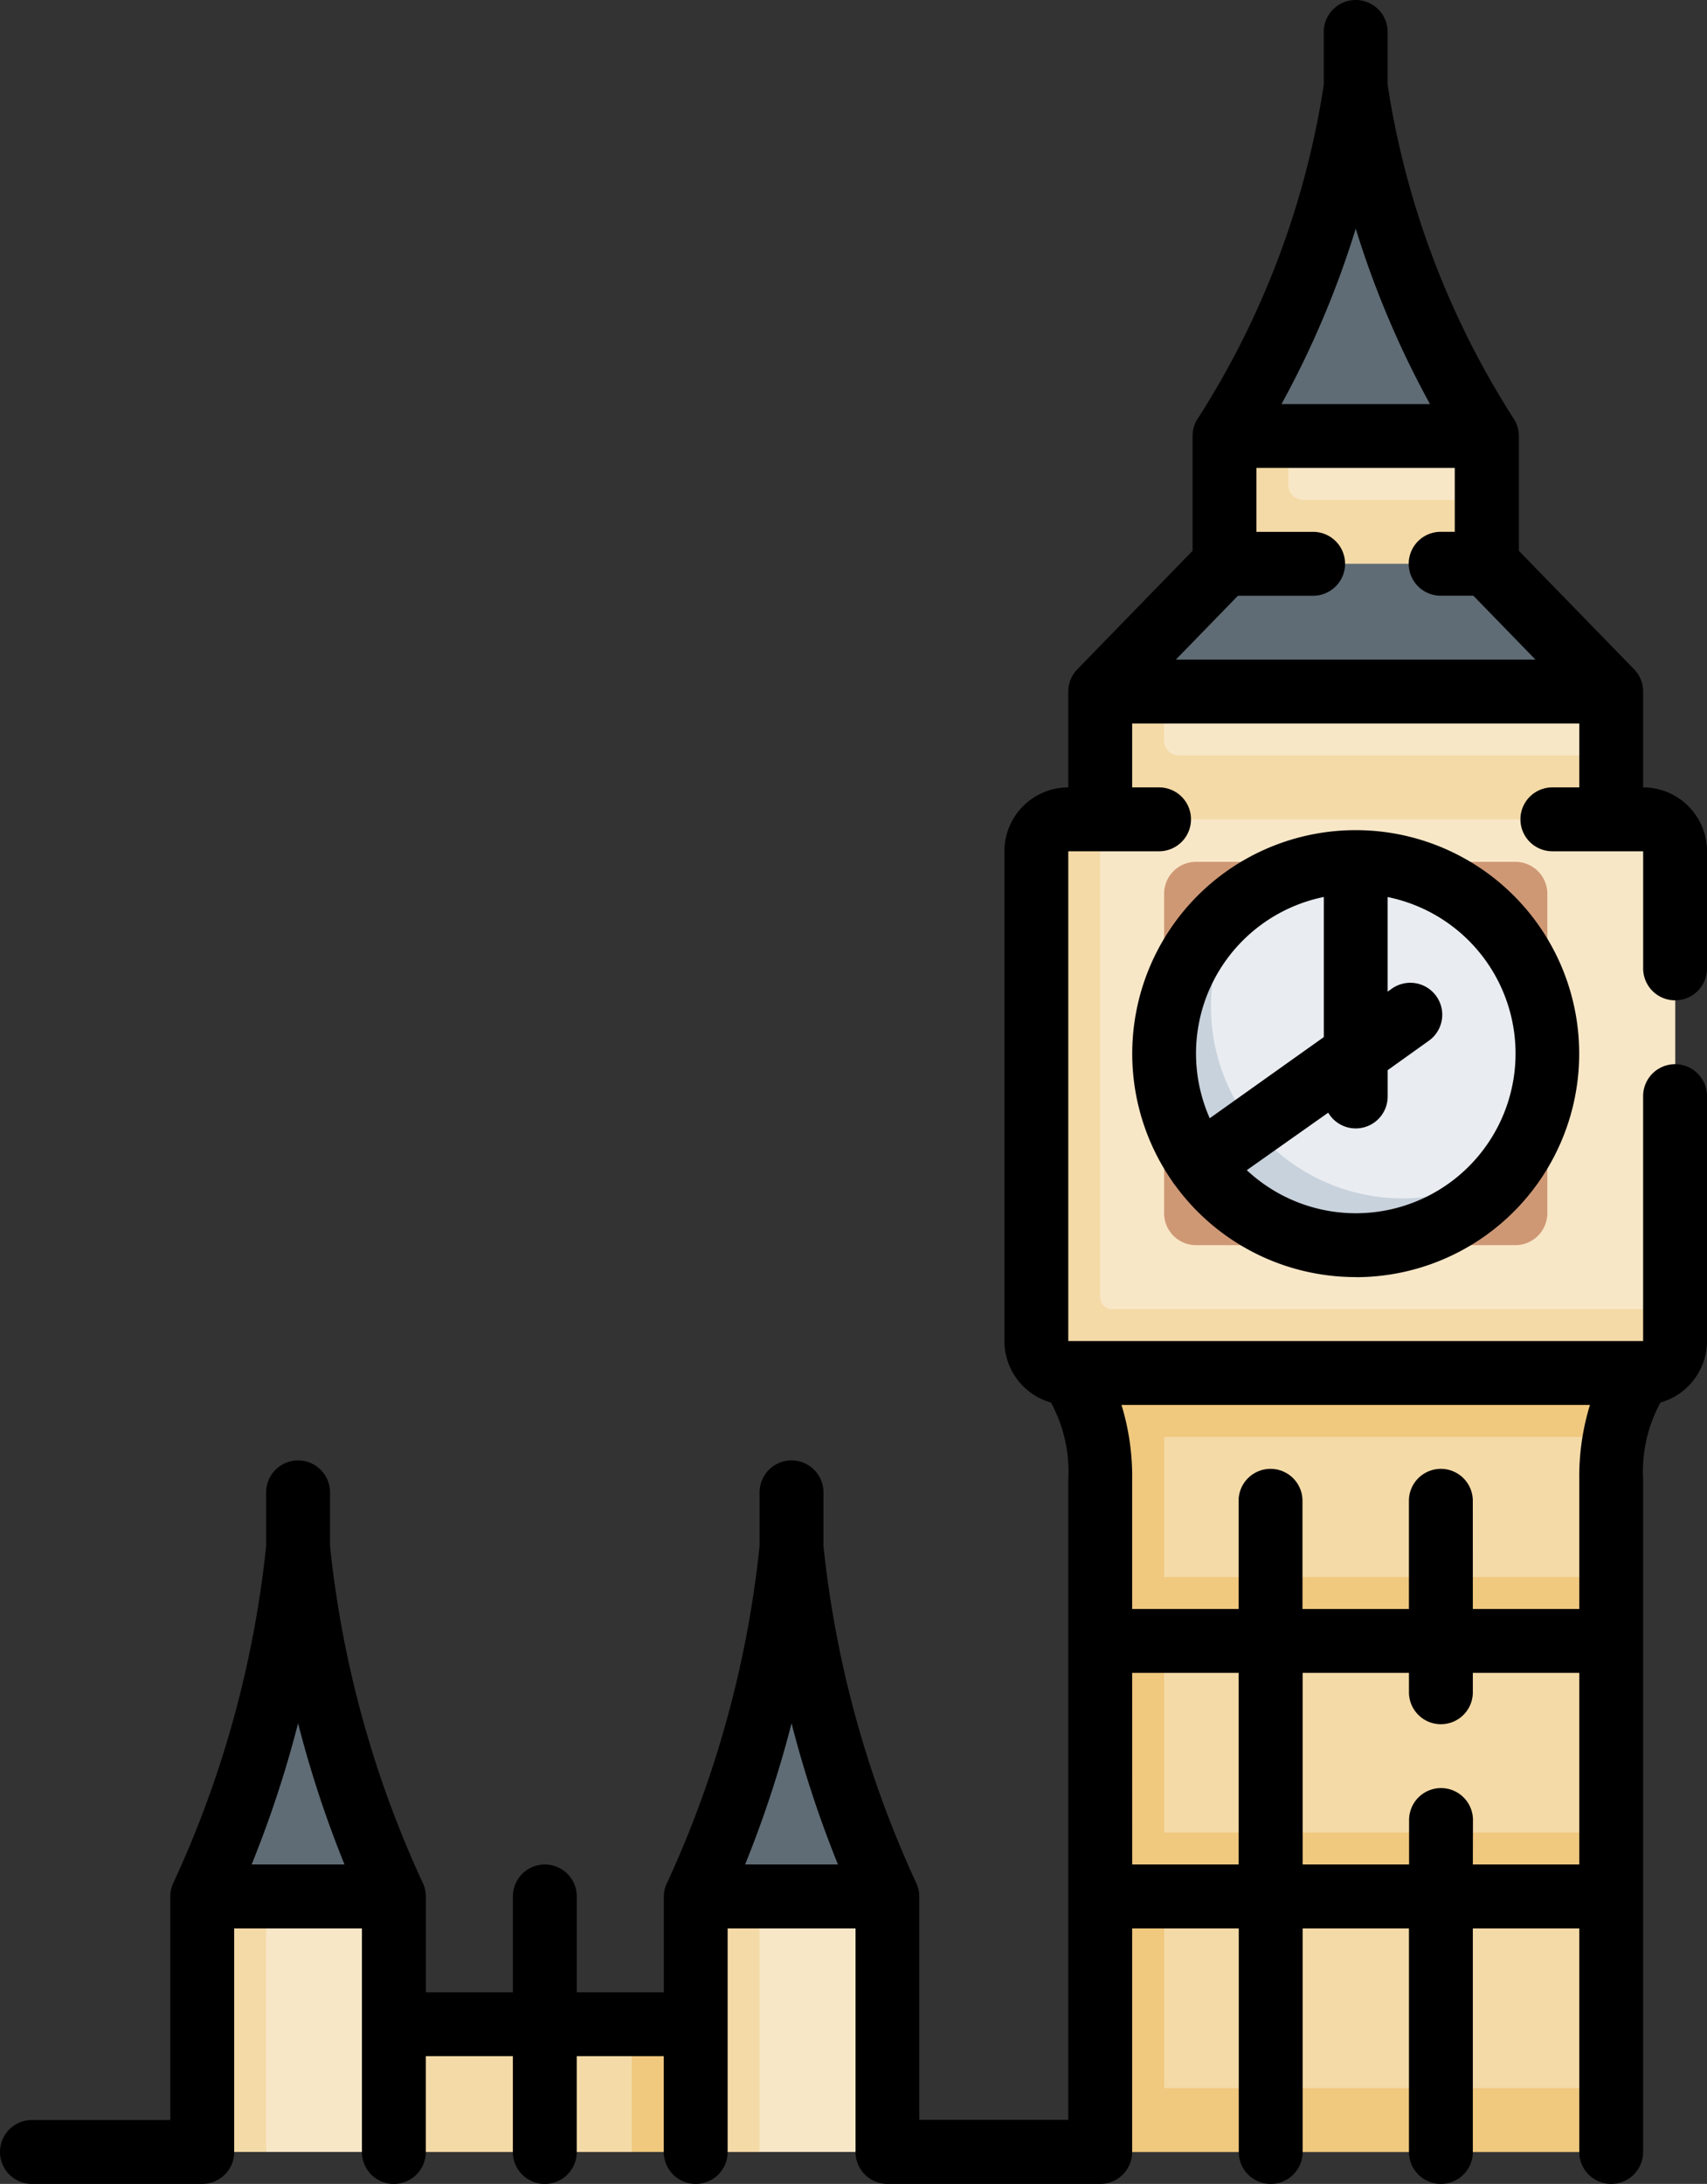 <svg xmlns="http://www.w3.org/2000/svg" width="52.216" height="66.792" viewBox="0 0 52.216 66.792"><rect x="0" y="0" width="52.216" height="66.792" fill="#333333" stroke="none"/><g id="big-ben" transform="translate(-55.953 0)"><g id="Group_175210" data-name="Group 175210" transform="translate(62.14 2.67)"><path id="Path_55402" data-name="Path 55402" d="M319.34,327.379V349.9l14.979-1.3v-5.861l-.581-.912.581-1.042v-5.861l-.521-.912.521-1.042v-2.985a7.216,7.216,0,0,1,.112-1.3Z" transform="translate(-291.22 -287.407)" fill="#f4daa7"></path><path id="Path_55403" data-name="Path 55403" d="M309.771,281.854h13.676V279.9H309.771v-5.861h13.676v-1.954H309.771V267.8h13.788a3.608,3.608,0,0,1,.865-1.954l-8.976-8.466-8.608,8.466a4.459,4.459,0,0,1,.977,3.256v20.569h15.63v-1.954H309.771Z" transform="translate(-280.348 -226.524)" fill="#f0c87e"></path><path id="Path_55404" data-name="Path 55404" d="M326.168,35.072l-1.09-2.214,1.09-1.693A26.98,26.98,0,0,1,322.154,20.5a26.98,26.98,0,0,1-4.013,10.665l1.09,1.693-1.09,2.214-3.8,3.908,7.815,1.954,7.815-1.954Z" transform="translate(-286.871 -20.5)" fill="#5f6c75"></path><path id="Path_55405" data-name="Path 55405" d="M322.25,166.287h-.977l-1.3-.985,1.3-.969v-1.954H307.6l-1.954,3.908-1.3,16.281,18.886-1.3v-14A.977.977,0,0,0,322.25,166.287Z" transform="translate(-278.174 -143.899)" fill="#f8e7c7"></path><path id="Path_55406" data-name="Path 55406" d="M301.294,207V192.379h-.977a.977.977,0,0,0-.977.977v14.979a.977.977,0,0,0,.977.977H317.9a.977.977,0,0,0,.977-.977v-.977H301.652A.358.358,0,0,1,301.294,207Z" transform="translate(-273.825 -169.991)" fill="#f4daa7"></path><path id="Path_55407" data-name="Path 55407" d="M316.294,162.379H314.34v3.908h15.63v-1.954H316.75a.456.456,0,0,1-.456-.456Z" transform="translate(-286.871 -143.899)" fill="#f4daa7"></path><path id="Path_55408" data-name="Path 55408" d="M358.834,104.333l-6.937.651.864-2.605h6.073Z" transform="translate(-319.537 -91.714)" fill="#f8e7c7"></path><path id="Path_55409" data-name="Path 55409" d="M345.481,102.379h-1.954v3.908h8.027v-1.954h-5.617a.456.456,0,0,1-.456-.456Z" transform="translate(-312.257 -91.714)" fill="#f4daa7"></path><path id="Path_55410" data-name="Path 55410" d="M340.086,214.1h-9.769a.977.977,0,0,1-.977-.977v-9.769a.977.977,0,0,1,.977-.977h9.769a.977.977,0,0,1,.977.977v9.769A.977.977,0,0,1,340.086,214.1Z" transform="translate(-299.918 -178.689)" fill="#cf9875"></path><path id="Path_55411" data-name="Path 55411" d="M341.29,202.379a5.832,5.832,0,0,0-3.365,1.064,8.145,8.145,0,0,0-1.585,3.886,5.861,5.861,0,0,0,5.861,5.861,8.145,8.145,0,0,0,3.886-1.585,5.86,5.86,0,0,0-4.8-9.226Z" transform="translate(-306.006 -178.689)" fill="#e9edf1"></path><path id="Path_55412" data-name="Path 55412" d="M330.773,213.909a5.833,5.833,0,0,1,1.064-3.365A5.86,5.86,0,1,0,340,218.707a5.86,5.86,0,0,1-9.226-4.8Z" transform="translate(-299.918 -185.79)" fill="#c8d2dc"></path><path id="Path_55413" data-name="Path 55413" d="M225.2,374.078a33.116,33.116,0,0,1-2.931-10.665,33.116,33.116,0,0,1-2.931,10.665l2.931,1.475Z" transform="translate(-204.245 -318.748)" fill="#5f6c75"></path><path id="Path_55414" data-name="Path 55414" d="M109.313,374.078a33.116,33.116,0,0,1-2.931-10.665,33.116,33.116,0,0,1-2.931,10.665l2.931,1.475Z" transform="translate(-103.452 -318.748)" fill="#5f6c75"></path><path id="Path_55415" data-name="Path 55415" d="M109.755,453.107h4.095l4.389-.969,6.611.969h3.907v-7.815h-3.908l-1.316,6.463-9.871-2.555v-3.908h-3.908l-1.3,3.924Z" transform="translate(-107.801 -389.962)" fill="#f8e7c7"></path><path id="Path_55416" data-name="Path 55416" d="M105.406,445.292v7.815h-1.954v-7.815Zm13.141,0V449.2l-.961.391-.993-.391h-7.28v3.908h7.28l.762-.26,1.192.26H120.5v-7.815Z" transform="translate(-103.452 -389.962)" fill="#f4daa7"></path><path id="Path_55417" data-name="Path 55417" d="M204.34,475.292h1.954V479.2H204.34Z" transform="translate(-191.199 -416.055)" fill="#f0c87e"></path></g><g id="Group_175212" data-name="Group 175212" transform="translate(55.953 0)"><g id="Group_175211" data-name="Group 175211" transform="translate(0 0)"><path id="Path_55418" data-name="Path 55418" d="M105.239,66.792a.977.977,0,0,1-.977-.977V58.977h-3.256v6.838a.977.977,0,1,1-1.954,0V58.977H95.8v6.838a.977.977,0,1,1-1.954,0V58.977H90.585v6.838a.977.977,0,0,1-.977.977H83.1a.977.977,0,0,1-.977-.977V58.977H78.211v6.838a.977.977,0,1,1-1.954,0V62.885H73.595v2.931a.977.977,0,0,1-1.954,0V62.885H68.978v2.931a.977.977,0,1,1-1.954,0V58.977H63.117v6.838a.977.977,0,0,1-.977.977H56.93a.977.977,0,1,1,0-1.954h4.233V58a.976.976,0,0,1,.111-.452,32.525,32.525,0,0,0,2.82-10.268V45.642a.977.977,0,1,1,1.954,0V47.28a32.518,32.518,0,0,0,2.82,10.269.982.982,0,0,1,.111.451v2.931h2.663V58a.977.977,0,1,1,1.954,0v2.931h2.663V58h0v0h0v0h0a.971.971,0,0,1,.117-.452A32.66,32.66,0,0,0,79.188,47.28V45.642a.977.977,0,1,1,1.954,0V47.28a32.655,32.655,0,0,0,2.814,10.257.973.973,0,0,1,.116.455h0v0h0v6.841h4.559V45.247a4.419,4.419,0,0,0-.53-2.352,1.957,1.957,0,0,1-1.424-1.881V26.035a1.956,1.956,0,0,1,1.954-1.954V21.15a.977.977,0,0,1,.277-.681l3.525-3.623V13.335a.977.977,0,0,1,.182-.568A26.293,26.293,0,0,0,96.446,2.595V.977a.977.977,0,1,1,1.954,0V2.595a26.289,26.289,0,0,0,3.832,10.173.981.981,0,0,1,.182.567v3.511l3.525,3.623a.977.977,0,0,1,.277.681v2.931a1.956,1.956,0,0,1,1.954,1.954v3.582a.977.977,0,0,1-1.954,0V26.035h-2.777a.977.977,0,1,1,0-1.954h.823V22.127H90.585v1.954h.823a.977.977,0,1,1,0,1.954H88.631V41.014h17.584V33.524a.977.977,0,1,1,1.954,0v7.489a1.957,1.957,0,0,1-1.424,1.881,4.419,4.419,0,0,0-.53,2.352V65.815a.977.977,0,0,1-.977.977Zm-4.233-9.769h3.256V51.162h-3.256v.594a.977.977,0,0,1-1.954,0v-.594H95.8v5.861h3.256v-1.36a.977.977,0,0,1,1.954,0Zm-10.42,0h3.256V51.162H90.585Zm-11.84,0h2.84a33.888,33.888,0,0,1-1.42-4.318A33.889,33.889,0,0,1,78.745,57.023Zm-15.095,0h2.84a33.888,33.888,0,0,1-1.42-4.318A33.891,33.891,0,0,1,63.65,57.023Zm37.355-7.815h3.256V45.247a7.437,7.437,0,0,1,.327-2.279H90.258a7.441,7.441,0,0,1,.327,2.279v3.961h3.256V45.9a.977.977,0,1,1,1.954,0v3.31h3.256V45.9a.977.977,0,1,1,1.954,0Zm5.889-6.515ZM91.922,20.173h11l-1.9-1.954h-1a.977.977,0,0,1,0-1.954h.431V14.312H94.387v1.954h1.734a.977.977,0,1,1,0,1.954h-2.3Zm3.231-7.815h4.542a28.717,28.717,0,0,1-2.271-5.365A28.721,28.721,0,0,1,95.153,12.358Zm2.271,26.7A6.833,6.833,0,0,1,91.9,36.252c-.018-.021-.035-.043-.051-.066s-.03-.045-.044-.067a6.836,6.836,0,1,1,5.617,2.942Zm-3.332-3.27A4.884,4.884,0,1,0,98.4,27.435v2.893l.127-.09A.977.977,0,1,1,99.66,31.83l-1.259.9v.8a.977.977,0,0,1-1.819.5Zm2.355-8.355A4.885,4.885,0,0,0,92.958,34.2l3.489-2.482Z" transform="translate(-55.953 0)"></path></g></g></g></svg>